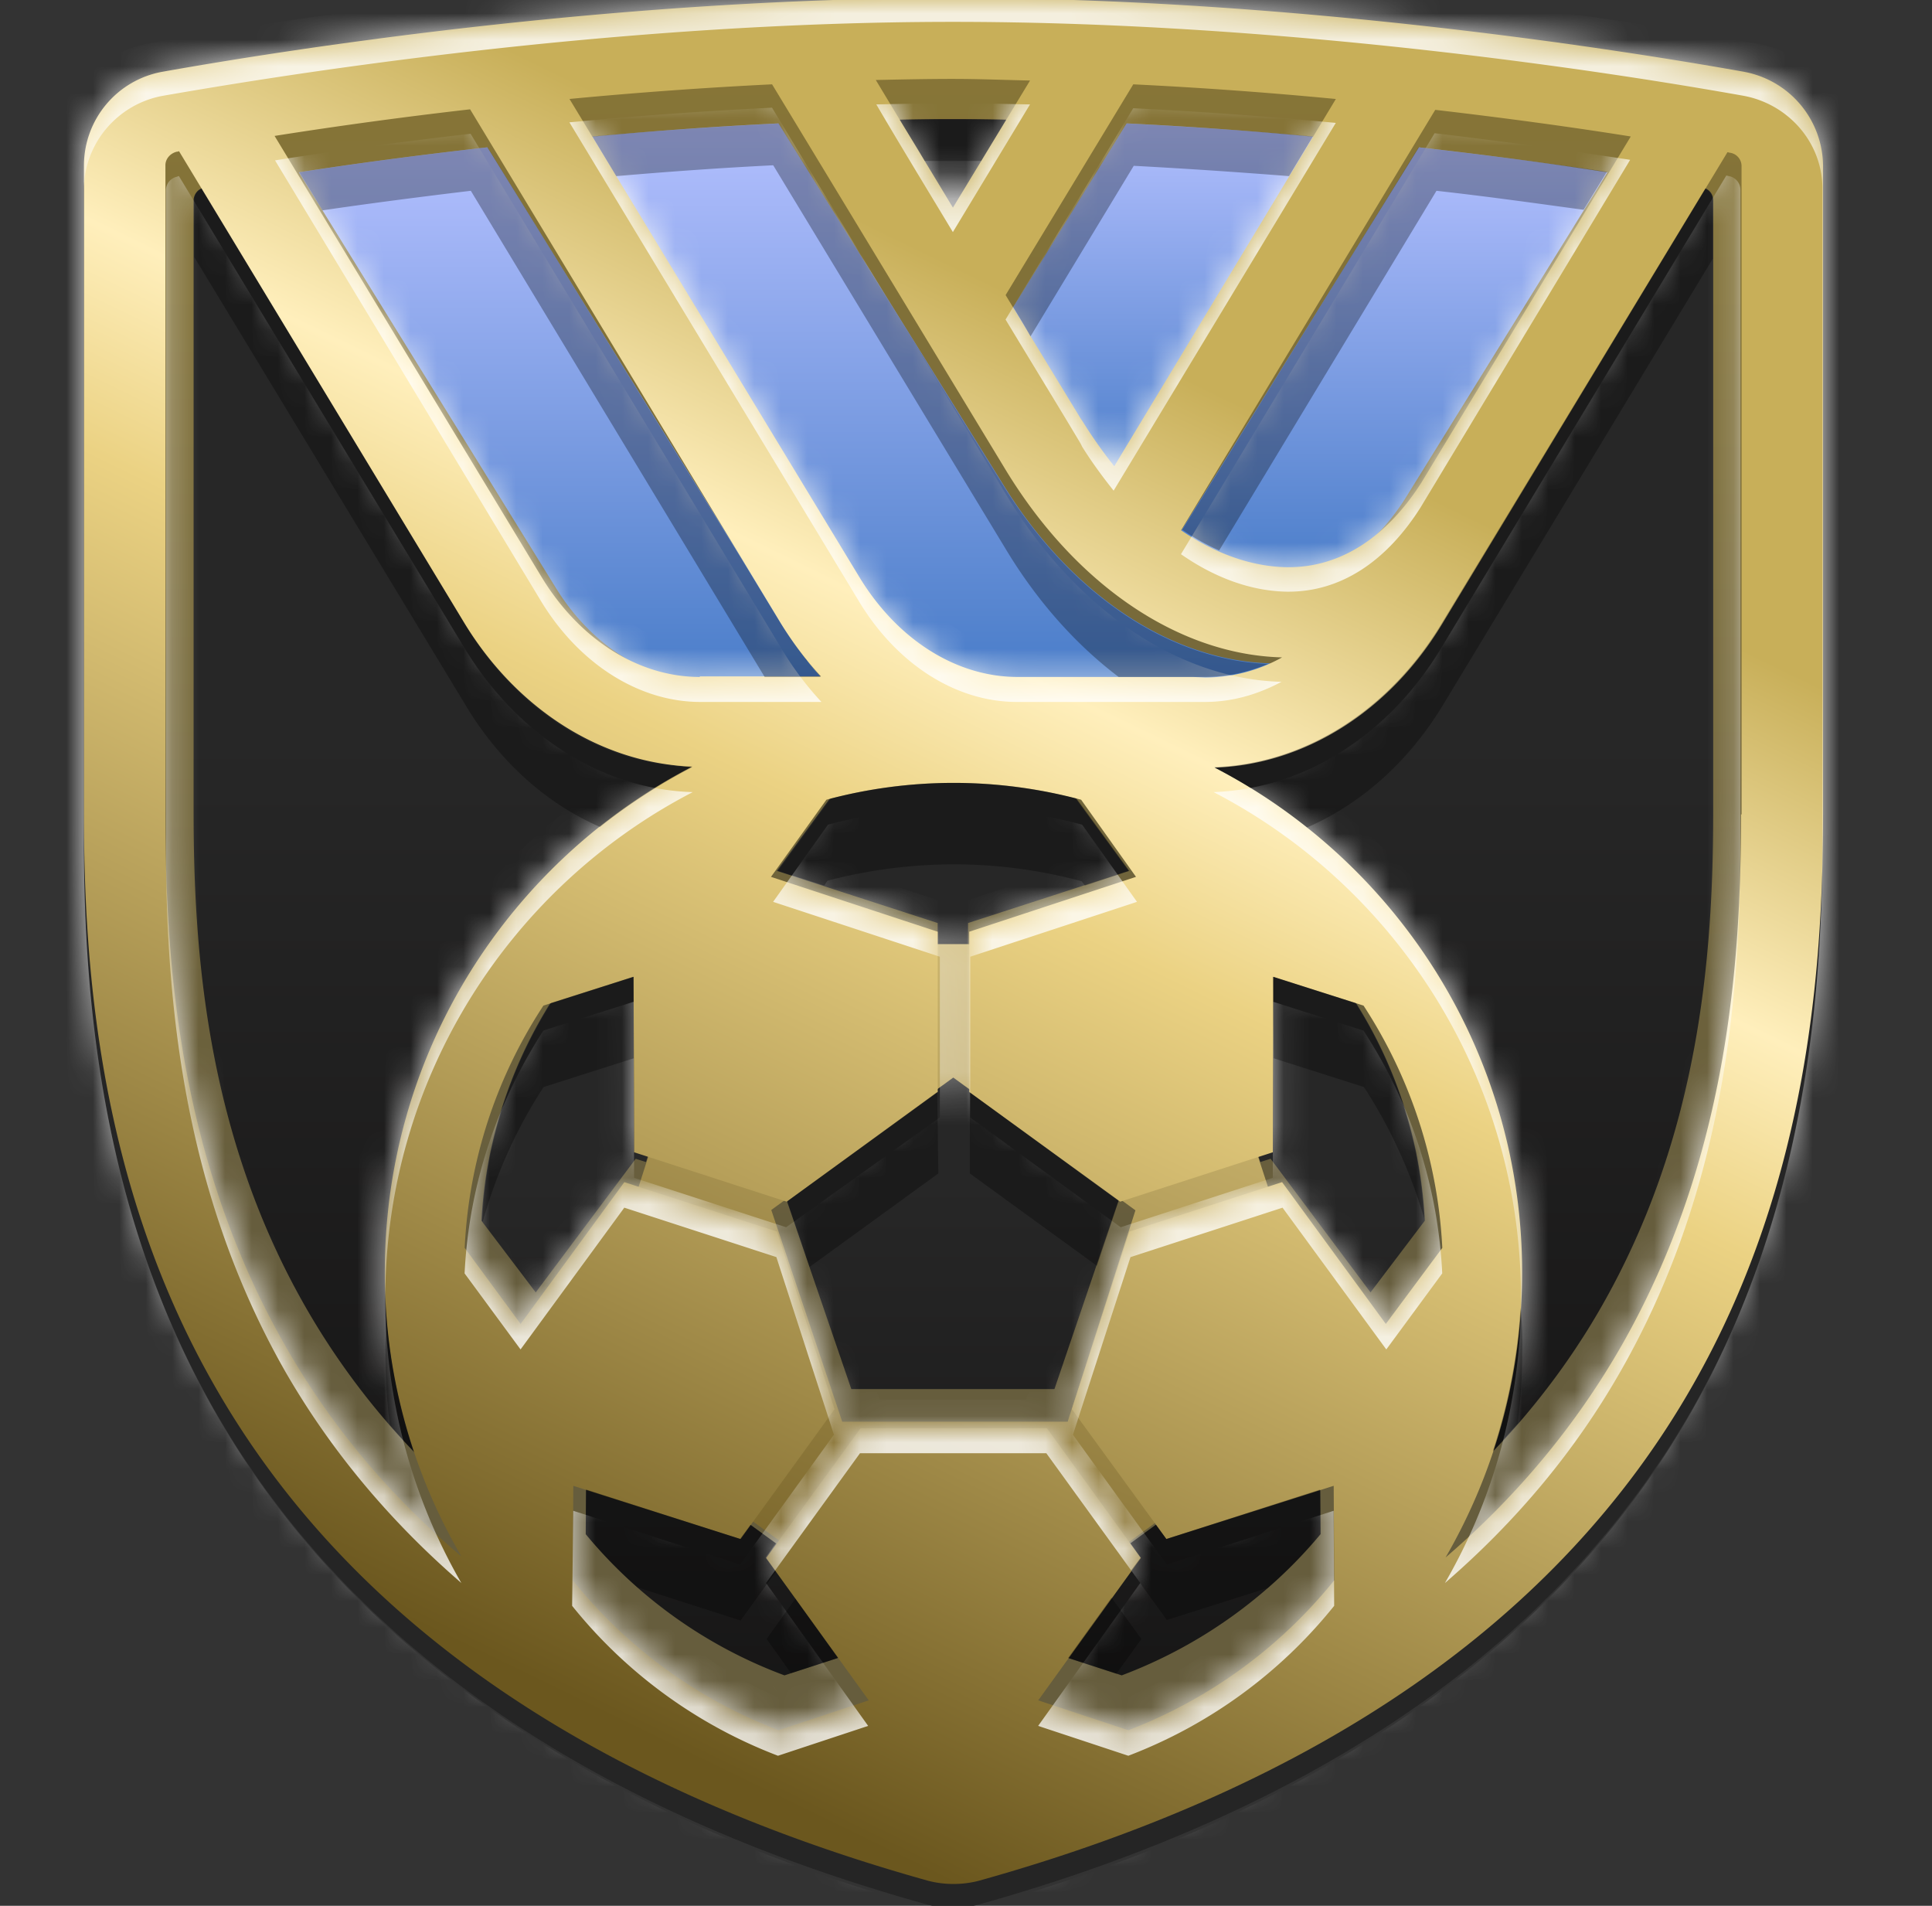 <svg xmlns="http://www.w3.org/2000/svg" fill="currentColor" viewBox="0 0 73 72"><rect x="0" y="0" width="73" height="72" fill="#333333" stroke="none"/><g clip-path="url(#clip0_878_600978)"><path fill="#252525" d="M6.127 3.617c4.7-.842 17.033-2.791 29.88-2.791l29.9 2.79a3.588 3.588 0 0 1 2.955 3.53V31.65c0 5.562-.513 13.873-4.925 21.59-5.028 8.824-14.119 15.124-26.966 18.715a3.765 3.765 0 0 1-.964.124c-.328 0-.657-.042-.965-.124-12.846-3.57-21.917-9.87-26.945-18.695-4.412-7.737-4.925-16.028-4.925-21.589V7.167a3.61 3.61 0 0 1 2.955-3.55Z"/><path fill="url(#paint0_linear_878_600978)" d="m28.9 57.302 4.105 5.767-3.284 1.149a18.45 18.45 0 0 1-7.757-5.398l.082-3.59 6.854 2.072Zm21.281 1.334a18.24 18.24 0 0 1-7.675 5.48l-3.345-1.17 4.104-5.767 6.834-2.073.082 3.53Zm-7.408-13.298-2.586 7.839h-8.352l-2.586-7.84 6.752-4.843 6.772 4.844ZM24.96 43.696l-5.11 5.643-2.073-2.667a17.697 17.697 0 0 1 2.832-9.01l3.427-1.005.924 7.039Zm26.145-6.526a17.878 17.878 0 0 1 3.12 8.906l-2.197 2.812-5.11-5.644.944-7.039 3.243.965ZM36.02 29.29c1.601 0 3.16.205 4.659.595l2.113 3.016-6.751 3.325L29.29 32.9l2.114-3.016a17.793 17.793 0 0 1 4.617-.595Z"/><path fill="url(#paint1_linear_878_600978)" d="M32.683 22.312c1.395 2.278 3.57 3.633 5.828 3.633h6.916c.965 0 1.99-.513 2.873-.985-3.796-.103-7.654-2.381-10.22-6.547L29.523 4.5a153.6 153.6 0 0 0-7.43.534l10.59 17.28Z"/><path fill="url(#paint2_linear_878_600978)" d="M21.045 22.497c1.416 2.298 3.612 3.673 5.91 3.673h4.68c-.555-.595-1.232-1.252-1.663-1.97L18.418 5.36a233.2 233.2 0 0 0-7.285.965l9.912 16.172Z"/><path fill="url(#paint3_linear_878_600978)" d="M48.116 22.21c1.93 0 3.632-1.067 4.925-3.099l7.84-12.765a176.237 176.237 0 0 0-7.306-.964l-9.481 15.453c1.293.862 2.647 1.354 3.96 1.375h.062Z"/><path fill="url(#paint4_linear_878_600978)" d="M7.234 7.598V30.85c-.308 3.817.143 12.97 4.35 19.044 1.621 2.812 3.92 5.336 6.526 7.552a20.128 20.128 0 0 1-2.75-10.158c0-7.88 4.474-14.92 11.102-18.306-3.263-.123-6.28-1.847-8.208-4.966L7.87 7.106c-.02 0-.041 0-.062.02-.226.042-.574-.205-.574.472Z"/><path fill="url(#paint5_linear_878_600978)" d="M53.919 57.508c2.627-2.237 4.864-4.762 6.505-7.594 3.961-6.053 4.556-15.206 4.35-19.044V7.598c.083-.205 0-.574-.512-.472-.02 0-.062 0-.103-.02l-10.363 16.91c-1.909 3.12-5.028 4.843-8.312 4.966C52.113 32.39 56.69 39.407 56.69 47.288a20.11 20.11 0 0 1-2.77 10.22Z"/><path fill="url(#paint6_linear_878_600978)" d="M38.179 4.458H33.91l2.134 3.53 2.135-3.53Z"/><path fill="url(#paint7_linear_878_600978)" d="M40.645 16.935c.37.595.76 1.15 1.17 1.642l8.312-13.544c-2.402-.226-4.946-.41-7.573-.554l-4.761 7.777c1.088 1.765 2.093 3.407 2.852 4.638v.041Z"/><path fill="url(#paint8_linear_878_600978)" d="M36.025 1.605c12.374 0 24.277 1.847 28.812 2.627 1.642.288 2.853 1.683 2.853 3.325v23.107c0 5.254-.493 13.073-4.74 20.358-4.864 8.332-13.607 14.263-26.002 17.649a3.571 3.571 0 0 1-.923.123 3.57 3.57 0 0 1-.924-.123C22.706 65.285 13.964 59.333 9.1 51.022c-4.248-7.285-4.74-15.104-4.74-20.337V7.557c0-1.642 1.21-3.037 2.852-3.325 4.535-.8 16.417-2.627 28.813-2.627ZM22.13 57.958a17.772 17.772 0 0 0 7.511 5.336l3.284-1.067-2.545-3.448h-.41l-2.34-1.703-.287-.862-5.192-1.621-.02 3.365Zm22.554-1.744-.288.862-2.339 1.703h-.41l-2.545 3.448 3.283 1.067a18.081 18.081 0 0 0 7.511-5.336l-.02-3.365-5.192 1.621ZM7.725 7.084a.502.502 0 0 0-.41.473v23.107c0 5.336.492 12.313 4.35 18.921 1.642 2.812 3.776 5.336 6.424 7.553A19.811 19.811 0 0 1 15.318 47c0-7.84 4.556-14.632 11.205-17.998-3.283-.102-6.382-2.011-8.311-5.13L7.807 7.085h-.082Zm46.092 16.788c-1.929 3.119-5.007 5.007-8.29 5.13C52.174 32.368 56.73 39.16 56.73 47c0 3.694-1.005 7.162-2.77 10.138 2.627-2.217 4.781-4.741 6.423-7.553 3.858-6.608 4.35-13.585 4.35-18.92V7.556a.482.482 0 0 0-.41-.472c-.02 0-.061 0-.102-.02L53.817 23.871ZM29.663 45.173l2.504 7.306h7.675l2.483-7.306-6.32-4.473-6.342 4.473Zm-8.599-7.695a17.202 17.202 0 0 0-2.873 8.64l2.052 2.708 3.776-5.048.39.123.35-1.067-.39-.123-.021-6.26-3.284 1.027ZM47.64 42.71l-.37.123.35 1.067.39-.123 3.775 5.048 2.052-2.709a17.006 17.006 0 0 0-2.873-8.64l-3.283-1.025-.041 6.259ZM36.004 29.556c-1.6 0-3.16.205-4.638.595l-2.011 2.75 6.074 1.97v.8h1.15v-.8l6.074-1.97-2.011-2.75a18.063 18.063 0 0 0-4.638-.595ZM29.417 4.663c-2.566.123-5.049.308-7.388.534l10.527 17.012c1.375 2.237 3.55 3.571 5.787 3.571h6.875c.965 0 1.909-.246 2.791-.718-3.776-.103-7.531-2.606-10.076-6.71l-8.517-13.69Zm-11 .903c-2.73.308-5.151.636-7.121.944l9.707 15.7c1.375 2.236 3.55 3.57 5.787 3.57h4.412a12.327 12.327 0 0 1-1.457-1.908L18.417 5.566Zm25.919 14.96c1.252.842 2.586 1.314 3.858 1.334h.062c1.888 0 3.55-1.026 4.822-2.996L60.733 6.51c-1.97-.308-4.392-.636-7.121-.944l-9.276 14.96Zm-6.403-8.352a554.805 554.805 0 0 0 2.73 4.392l.061.103c.349.574.739 1.108 1.15 1.58l8.085-13.052a154.14 154.14 0 0 0-7.388-.534l-4.638 7.511ZM36.025 4.5c-.944 0-1.888.02-2.812.041.842 1.355 1.827 2.935 2.812 4.535l2.811-4.535c-.944-.02-1.888-.041-2.811-.041Z"/><path fill="url(#paint9_linear_878_600978)" d="m37.473 35.672 9.769 7.121.894 2.742-3.653 11.39-2.345 1.71H30.05l-2.335-1.68-3.818-11.39.887-2.773 9.789-7.122 2.9.002Zm-8.33 10.04 2.68 7.998h8.519l2.56-7.985-6.881-5.017-6.879 5.004Z"/><path fill="url(#paint10_linear_878_600978)" d="M65.907 2.714c-4.72-.842-17.053-2.791-29.88-2.791-12.826 0-25.18 1.95-29.9 2.79a3.604 3.604 0 0 0-2.955 3.53v24.504c0 5.561.513 13.872 4.925 21.589 5.028 8.824 14.099 15.124 26.966 18.716.308.082.636.123.964.123.329 0 .657-.041.965-.123C49.859 67.46 58.93 61.16 63.958 52.336c4.412-7.717 4.925-16.028 4.925-21.59V6.245a3.643 3.643 0 0 0-2.976-3.53ZM52.363 50.017l-3.92-5.357-5.767 1.868-2.175 6.71 3.57 4.905 6.322-2.01.02 3.57a18.482 18.482 0 0 1-7.778 5.664l-3.406-1.129 3.878-5.376-3.55-4.905h-7.039l-3.57 4.905 3.878 5.376-3.407 1.129a18.355 18.355 0 0 1-7.778-5.664l.021-3.57 6.32 2.01 3.551-4.904-2.175-6.711-5.767-1.868-3.92 5.357-2.113-2.873a18.22 18.22 0 0 1 2.975-9.153l3.407-1.088.02 6.629 5.767 1.867 5.705-4.145V35.2l-6.3-2.073 2.093-2.914a18.59 18.59 0 0 1 4.802-.636c1.663 0 3.284.226 4.823.636l2.073 2.914-6.3 2.073v6.054l5.704 4.145 5.767-1.867.02-6.629 3.407 1.088a18.42 18.42 0 0 1 2.976 9.153l-2.134 2.873Zm-25.92-24.442c-2.318 0-4.555-1.416-5.992-3.796L10.375 5.135a175.21 175.21 0 0 1 7.388-1.005L29.5 23.544c.452.738.965 1.416 1.519 2.01h-4.576v.021Zm18.655 0h-6.65c-2.318 0-4.555-1.416-5.991-3.796L21.518 3.739a166.42 166.42 0 0 1 7.655-.553l8.804 14.53c2.647 4.37 6.546 7.018 10.466 7.12a6.032 6.032 0 0 1-2.893.76l-.452-.02Zm-2.996-7.962a17.534 17.534 0 0 1-1.19-1.683l-.083-.123c-.759-1.252-1.764-2.894-2.832-4.659l4.823-7.962a162.9 162.9 0 0 1 7.655.554l-8.373 13.873Zm11.595.636c-1.334 2.073-3.058 3.18-5.008 3.18h-.061c-1.334-.02-2.71-.512-4.002-1.395L54.23 4.15c2.832.329 5.336.678 7.388 1.006l-7.921 13.093ZM38.92 3.042l-2.914 4.802c-1.026-1.703-2.052-3.386-2.914-4.822.964-.02 1.95-.041 2.914-.041.964 0 1.95.04 2.914.061ZM10.765 50.817C6.763 43.798 6.25 36.411 6.25 30.747V6.244c0-.247.185-.452.431-.513.02 0 .041 0 .082-.021l10.774 17.813c2.011 3.304 5.213 5.315 8.62 5.438C19.26 32.532 14.54 39.735 14.54 48.047A21.23 21.23 0 0 0 17.434 58.8c-2.75-2.319-4.967-4.987-6.67-7.983Zm55.019-20.05c0 5.664-.513 13.052-4.515 20.07-1.703 2.976-3.92 5.665-6.649 8.004a21.44 21.44 0 0 0 2.894-10.753c0-8.312-4.72-15.515-11.616-19.086 3.407-.123 6.608-2.134 8.599-5.438L65.271 5.751c.041 0 .061.02.103.02a.51.51 0 0 1 .43.514v24.482h-.02Z"/><mask id="mask0_878_600978" width="66" height="73" x="3" y="-1" maskUnits="userSpaceOnUse" style="mask-type:luminance"><path fill="#fff" d="M65.907 2.714c-4.72-.842-17.053-2.791-29.88-2.791-12.826 0-25.18 1.95-29.9 2.79a3.604 3.604 0 0 0-2.955 3.53v24.504c0 5.561.513 13.872 4.925 21.589 5.028 8.824 14.099 15.124 26.966 18.716.308.082.636.123.964.123.329 0 .657-.041.965-.123C49.859 67.46 58.93 61.16 63.958 52.336c4.412-7.717 4.925-16.028 4.925-21.59V6.245a3.643 3.643 0 0 0-2.976-3.53ZM52.363 50.017l-3.92-5.357-5.767 1.868-2.175 6.71 3.57 4.905 6.322-2.01.02 3.57a18.482 18.482 0 0 1-7.778 5.664l-3.406-1.129 3.878-5.376-3.55-4.905h-7.039l-3.57 4.905 3.878 5.376-3.407 1.129a18.355 18.355 0 0 1-7.778-5.664l.021-3.57 6.32 2.01 3.551-4.904-2.175-6.711-5.767-1.868-3.92 5.357-2.113-2.873a18.22 18.22 0 0 1 2.975-9.153l3.407-1.088.02 6.629 5.767 1.867 5.705-4.145V35.2l-6.3-2.073 2.093-2.914a18.59 18.59 0 0 1 4.802-.636c1.663 0 3.284.226 4.823.636l2.073 2.914-6.3 2.073v6.054l5.704 4.145 5.767-1.867.02-6.629 3.407 1.088a18.42 18.42 0 0 1 2.976 9.153l-2.134 2.873Zm-25.92-24.442c-2.318 0-4.555-1.416-5.992-3.796L10.375 5.135a175.21 175.21 0 0 1 7.388-1.005L29.5 23.544c.452.738.965 1.416 1.519 2.01h-4.576v.021Zm18.655 0h-6.65c-2.318 0-4.555-1.416-5.991-3.796L21.518 3.739a166.42 166.42 0 0 1 7.655-.553l8.804 14.53c2.647 4.37 6.546 7.018 10.466 7.12a6.032 6.032 0 0 1-2.893.76l-.452-.02Zm-2.996-7.962a17.534 17.534 0 0 1-1.19-1.683l-.083-.123c-.759-1.252-1.764-2.894-2.832-4.659l4.823-7.962a162.9 162.9 0 0 1 7.655.554l-8.373 13.873Zm11.595.636c-1.334 2.073-3.058 3.18-5.008 3.18h-.061c-1.334-.02-2.71-.512-4.002-1.395L54.23 4.15c2.832.329 5.336.678 7.388 1.006l-7.921 13.093ZM38.92 3.042l-2.914 4.802c-1.026-1.703-2.052-3.386-2.914-4.822.964-.02 1.95-.041 2.914-.041.964 0 1.95.04 2.914.061ZM10.765 50.817C6.763 43.798 6.25 36.411 6.25 30.747V6.244c0-.247.185-.452.431-.513.02 0 .041 0 .082-.021l10.774 17.813c2.011 3.304 5.213 5.315 8.62 5.438C19.26 32.532 14.54 39.735 14.54 48.047A21.23 21.23 0 0 0 17.434 58.8c-2.75-2.319-4.967-4.987-6.67-7.983Zm55.019-20.05c0 5.664-.513 13.052-4.515 20.07-1.703 2.976-3.92 5.665-6.649 8.004a21.44 21.44 0 0 0 2.894-10.753c0-8.312-4.72-15.515-11.616-19.086 3.407-.123 6.608-2.134 8.599-5.438L65.271 5.751c.041 0 .061.02.103.02a.51.51 0 0 1 .43.514v24.482h-.02Z"/></mask><g mask="url(#mask0_878_600978)"><path fill="#fff" d="M36.004.826c12.827 0 25.16 1.95 29.86 2.79 1.703.308 2.996 1.765 2.996 3.51V31.67c0 5.582-.554 13.914-4.946 21.65-5.028 8.845-14.098 15.146-26.945 18.758a3.778 3.778 0 0 1-.965.143 3.04 3.04 0 0 1-.964-.143C22.193 68.466 13.143 62.145 8.115 53.32 3.703 45.584 3.17 37.272 3.17 31.711V7.167c0-1.744 1.273-3.243 2.997-3.55 4.7-.821 17.012-2.791 29.838-2.791Zm0 7.942 2.914-4.823c-.964-.02-1.929-.041-2.893-.041-.985 0-1.95.02-2.914.04.841 1.437 1.867 3.12 2.893 4.824Zm6.075 9.768 8.393-13.893a163.385 163.385 0 0 0-7.654-.554l-4.823 7.983c1.067 1.765 2.073 3.406 2.832 4.679l.061.123c.37.595.78 1.149 1.19 1.662Zm-3.653 7.983h7.1c1.006 0 1.97-.267 2.894-.76-3.92-.102-7.819-2.77-10.446-7.14l-8.803-14.55a161.6 161.6 0 0 0-7.655.553l10.918 18.06c1.436 2.4 3.673 3.837 5.992 3.837Zm10.2-4.166h.06c1.95 0 3.674-1.108 4.988-3.18l7.921-13.135a217.116 217.116 0 0 0-7.388-1.005l-9.584 15.904c1.293.903 2.668 1.395 4.002 1.416Zm-22.164 4.166h4.576a11.915 11.915 0 0 1-1.519-2.032L17.781 5.053c-2.832.328-5.336.677-7.388 1.006L20.45 22.722c1.436 2.36 3.694 3.797 6.013 3.797Zm28.135 33.286c2.73-2.36 4.946-5.027 6.65-8.024 4-7.018 4.514-14.426 4.514-20.09V7.167a.527.527 0 0 0-.431-.513c-.02 0-.061-.02-.103-.02L54.453 24.486c-1.99 3.304-5.192 5.315-8.598 5.439C52.75 33.496 57.47 40.72 57.47 49.03c0 3.94-1.046 7.614-2.873 10.774Zm-37.165 0a21.501 21.501 0 0 1-2.873-10.774c0-8.31 4.72-15.535 11.615-19.105-3.406-.103-6.608-2.135-8.619-5.439L6.761 6.654c-.02 0-.041 0-.062.02a.527.527 0 0 0-.43.513v24.544c0 5.664.512 13.073 4.514 20.091 1.703 2.955 3.92 5.623 6.65 7.983Zm12.272-13.441-5.746-1.868-.02-6.649-3.407 1.088c-1.724 2.668-2.812 5.787-2.976 9.173l2.114 2.873 3.92-5.356 5.746 1.867 2.175 6.71-3.55 4.906-6.3-2.032-.042 3.591a18.356 18.356 0 0 0 7.778 5.664l3.407-1.128-3.858-5.398 3.55-4.904h7.04l3.55 4.904-3.859 5.398 3.407 1.128a18.356 18.356 0 0 0 7.778-5.664l-.02-3.591-6.301 2.032-3.55-4.905 2.175-6.71 5.746-1.868 3.92 5.356 2.113-2.873a18.36 18.36 0 0 0-2.975-9.173l-3.407-1.088-.02 6.65-5.746 1.867-5.685-4.146v-6.074l6.3-2.073-2.073-2.914a18.45 18.45 0 0 0-9.604 0l-2.072 2.914 6.3 2.073v6.074l-5.808 4.146Zm6.3-47.59c-12.99 0-25.447 1.99-30.208 2.831-2.709.493-4.679 2.832-4.679 5.562V31.71c0 5.787.534 14.427 5.213 22.636 5.294 9.316 14.776 15.945 28.156 19.7a5.424 5.424 0 0 0 1.518.206 5.45 5.45 0 0 0 1.519-.205c13.38-3.756 22.861-10.385 28.156-19.701 4.679-8.23 5.212-16.87 5.212-22.657V7.126c0-2.71-1.97-5.028-4.679-5.52h-.061C61.369.743 48.954-1.228 36.004-1.228Zm4.392 13.298 3.55-5.87c1.006.062 2.032.123 3.079.206l-5.028 8.31a81.744 81.744 0 0 1-.965-1.6c-.205-.349-.43-.698-.636-1.046ZM24.984 6.408c1.047-.083 2.073-.144 3.078-.206l8.168 13.483c1.15 1.888 2.504 3.51 4.022 4.782h-1.826c-1.6 0-3.181-1.047-4.248-2.812L24.984 6.408Zm22.533 13.708 7.778-12.888c.985.124 1.97.247 2.976.39l-6.219 10.323a.43.43 0 0 0-.082.123c-.944 1.478-2.031 2.237-3.263 2.237h-.04c-.39 0-.76-.062-1.15-.185ZM13.738 7.618c.985-.143 1.97-.266 2.976-.39l10.404 17.239h-.656c-1.601 0-3.181-1.047-4.248-2.812L13.738 7.618ZM50.76 30.705c2.154-1.108 4.063-2.873 5.438-5.15l7.49-12.416V31.71c0 5.418-.472 12.477-4.248 19.085.041-.574.062-1.17.062-1.744 0-4.392-1.211-8.701-3.53-12.416-1.375-2.278-3.16-4.268-5.212-5.93Zm-38.192 20.07C8.813 44.169 8.32 37.109 8.32 31.69V13.18l7.47 12.374c1.375 2.299 3.284 4.064 5.46 5.172a23.524 23.524 0 0 0-5.213 5.91 23.574 23.574 0 0 0-3.469 14.14Zm19.865-17.812c1.17-.267 2.381-.39 3.592-.39 1.21 0 2.4.123 3.57.39l.021.04-3.612 1.191-3.612-1.19.041-.041Zm17.67 11.492.02-3.817.041.02a16.559 16.559 0 0 1 2.217 6.834l-.02.02-2.258-3.057ZM21.865 40.66l.04-.021.021 3.817-2.237 3.078-.02-.02a16.05 16.05 0 0 1 2.196-6.854Zm9.666 6.915 4.494-3.263 4.474 3.263-1.724 5.295h-5.541l-1.703-5.295Zm13.195 13.463 3.612-1.15v.042a16.547 16.547 0 0 1-5.787 4.227l-.041-.02 2.216-3.1ZM23.671 59.93v-.042l3.611 1.15 2.217 3.099-.041.02a16.546 16.546 0 0 1-5.787-4.228Z" opacity=".8"/></g><path fill="#000" d="M35.414 41.254 29.75 45.38l.841 2.483 4.864-3.53-.041-3.078Zm-11.47-1.272-.02-3.079-3.099.985c-1.519 2.422-2.463 5.233-2.606 8.23l.02.04a18.43 18.43 0 0 1 2.299-5.089l3.406-1.087Zm12.104-7.327c1.662 0 3.283.226 4.822.637l.123.164 1.683-.554-1.99-2.73a18.227 18.227 0 0 0-4.659-.595c-1.6 0-3.16.205-4.638.595l-1.99 2.73 1.744.554.123-.185c1.498-.39 3.12-.616 4.782-.616Zm.596 8.62v3.057l4.803 3.489.82-2.442-5.622-4.105Zm11.487-1.293 3.406 1.087a18.812 18.812 0 0 1 2.278 4.966 16.918 16.918 0 0 0-2.606-8.147l-3.12-.985.042 3.079ZM33.996 4.52c.308.513.636 1.026.944 1.56h2.134l.944-1.56c-.656-.02-1.333-.02-2.01-.02-.657 0-1.335 0-2.012.02ZM14.562 51.145c0 .924.062 1.806.165 2.689.287.328.574.657.882.964a21.294 21.294 0 0 1-1.006-4.986c-.02.451-.04.903-.04 1.333ZM38.282 11.6c.225.37.45.739.656 1.108l3.9-6.444a234.8 234.8 0 0 1 5.868.39l.903-1.498c-2.237-.205-4.597-.37-7.039-.492L38.281 11.6Zm15.317-6.034-8.927 14.448c.451.308.923.574 1.395.78l8.21-13.586c2.03.226 3.898.493 5.56.718l.883-1.436a220.95 220.95 0 0 0-7.121-.924ZM37.918 18.352 29.422 4.664a172.83 172.83 0 0 0-7.04.492l.904 1.498c1.908-.164 3.878-.308 5.93-.41l8.804 14.53c1.19 1.97 2.648 3.59 4.248 4.801h3.284c.82 0 1.6-.184 2.36-.492-3.735-.144-7.45-2.627-9.994-6.731ZM11.305 6.51l.882 1.437c1.662-.246 3.55-.493 5.603-.739l11.102 18.367h2.114c-.123-.143-.247-.267-.35-.41-.081-.082-.143-.185-.204-.267l-.021-.02a15.059 15.059 0 0 1-.923-1.314l-1.499-2.463-9.583-15.535c-2.73.308-5.151.637-7.121.944Zm53.126.616-9.953 16.418c-1.991 3.304-5.192 5.315-8.6 5.438a20.98 20.98 0 0 1 3.51 2.278c2.032-.882 3.838-2.483 5.13-4.617l10.2-16.87V7.558a.498.498 0 0 0-.287-.43ZM22.67 31.24a21.562 21.562 0 0 1 3.488-2.258c-3.427-.102-6.628-2.113-8.619-5.438L7.607 7.126a.479.479 0 0 0-.267.431v2.155l10.24 16.91c1.273 2.134 3.058 3.735 5.09 4.618Zm19.327 29.12-1.642 2.278 1.827.595.944-1.313-1.129-1.56ZM57.453 49.4a21.478 21.478 0 0 1-1.047 5.418c.329-.349.636-.698.944-1.046.103-.862.164-1.724.164-2.607.02-.595 0-1.19-.061-1.765Zm-28.138 9.974-.39-.534.39-.534-.964-.697-.39.533-5.808-1.867-.02 1.683a18.044 18.044 0 0 0 1.95 2.01l3.899 1.253 1.334-1.847Zm-.35 2.544.923 1.293 1.765-.574-1.6-2.237-1.088 1.519Zm20.933-3.96-.021-1.683-5.808 1.867-.39-.533-.964.698.39.533-.37.493L44.09 61.2l3.817-1.21a16.943 16.943 0 0 0 1.99-2.032Z" opacity=".3"/></g><defs><linearGradient id="paint0_linear_878_600978" x1="36" x2="36" y1="44.665" y2="74.043" gradientUnits="userSpaceOnUse"><stop stop-color="#272727"/><stop offset="1" stop-color="#0E0D0D"/></linearGradient><linearGradient id="paint1_linear_878_600978" x1="35.192" x2="35.192" y1="4.491" y2="25.942" gradientUnits="userSpaceOnUse"><stop stop-color="#B4C0FF"/><stop offset="1" stop-color="#487CC8"/></linearGradient><linearGradient id="paint2_linear_878_600978" x1="21.391" x2="21.391" y1="5.352" y2="26.177" gradientUnits="userSpaceOnUse"><stop stop-color="#B4C0FF"/><stop offset="1" stop-color="#487CC8"/></linearGradient><linearGradient id="paint3_linear_878_600978" x1="52.503" x2="52.503" y1="5.374" y2="22.205" gradientUnits="userSpaceOnUse"><stop stop-color="#B4C0FF"/><stop offset="1" stop-color="#487CC8"/></linearGradient><linearGradient id="paint4_linear_878_600978" x1="16.802" x2="16.802" y1="27.817" y2="72.443" gradientUnits="userSpaceOnUse"><stop stop-color="#272727"/><stop offset="1" stop-color="#0E0D0D"/></linearGradient><linearGradient id="paint5_linear_878_600978" x1="55.144" x2="55.144" y1="27.817" y2="72.443" gradientUnits="userSpaceOnUse"><stop stop-color="#272727"/><stop offset="1" stop-color="#0E0D0D"/></linearGradient><linearGradient id="paint6_linear_878_600978" x1="36.046" x2="36.046" y1="27.817" y2="72.443" gradientUnits="userSpaceOnUse"><stop stop-color="#272727"/><stop offset="1" stop-color="#0E0D0D"/></linearGradient><linearGradient id="paint7_linear_878_600978" x1="43.955" x2="43.955" y1="4.49" y2="18.577" gradientUnits="userSpaceOnUse"><stop stop-color="#B4C0FF"/><stop offset="1" stop-color="#487CC8"/></linearGradient><linearGradient id="paint8_linear_878_600978" x1="36.017" x2="36.017" y1="1.596" y2="68.817" gradientUnits="userSpaceOnUse"><stop stop-color="#887637"/><stop offset=".668" stop-color="#665D3D"/></linearGradient><linearGradient id="paint9_linear_878_600978" x1="44.577" x2="28.605" y1="26.44" y2="64.064" gradientUnits="userSpaceOnUse"><stop stop-color="#C8AF59"/><stop offset=".171" stop-color="#DCC57C"/><stop offset="1" stop-color="#6B571E"/></linearGradient><linearGradient id="paint10_linear_878_600978" x1="51.465" x2="17.418" y1="-7.855" y2="62.165" gradientUnits="userSpaceOnUse"><stop offset=".293" stop-color="#C8AF59"/><stop offset=".457" stop-color="#FFEFBC"/><stop offset=".557" stop-color="#EBD283"/><stop offset="1" stop-color="#6B571E"/></linearGradient><clipPath id="clip0_878_600978"><path fill="#fff" d="M.027 0h72v72h-72z"/></clipPath></defs></svg>